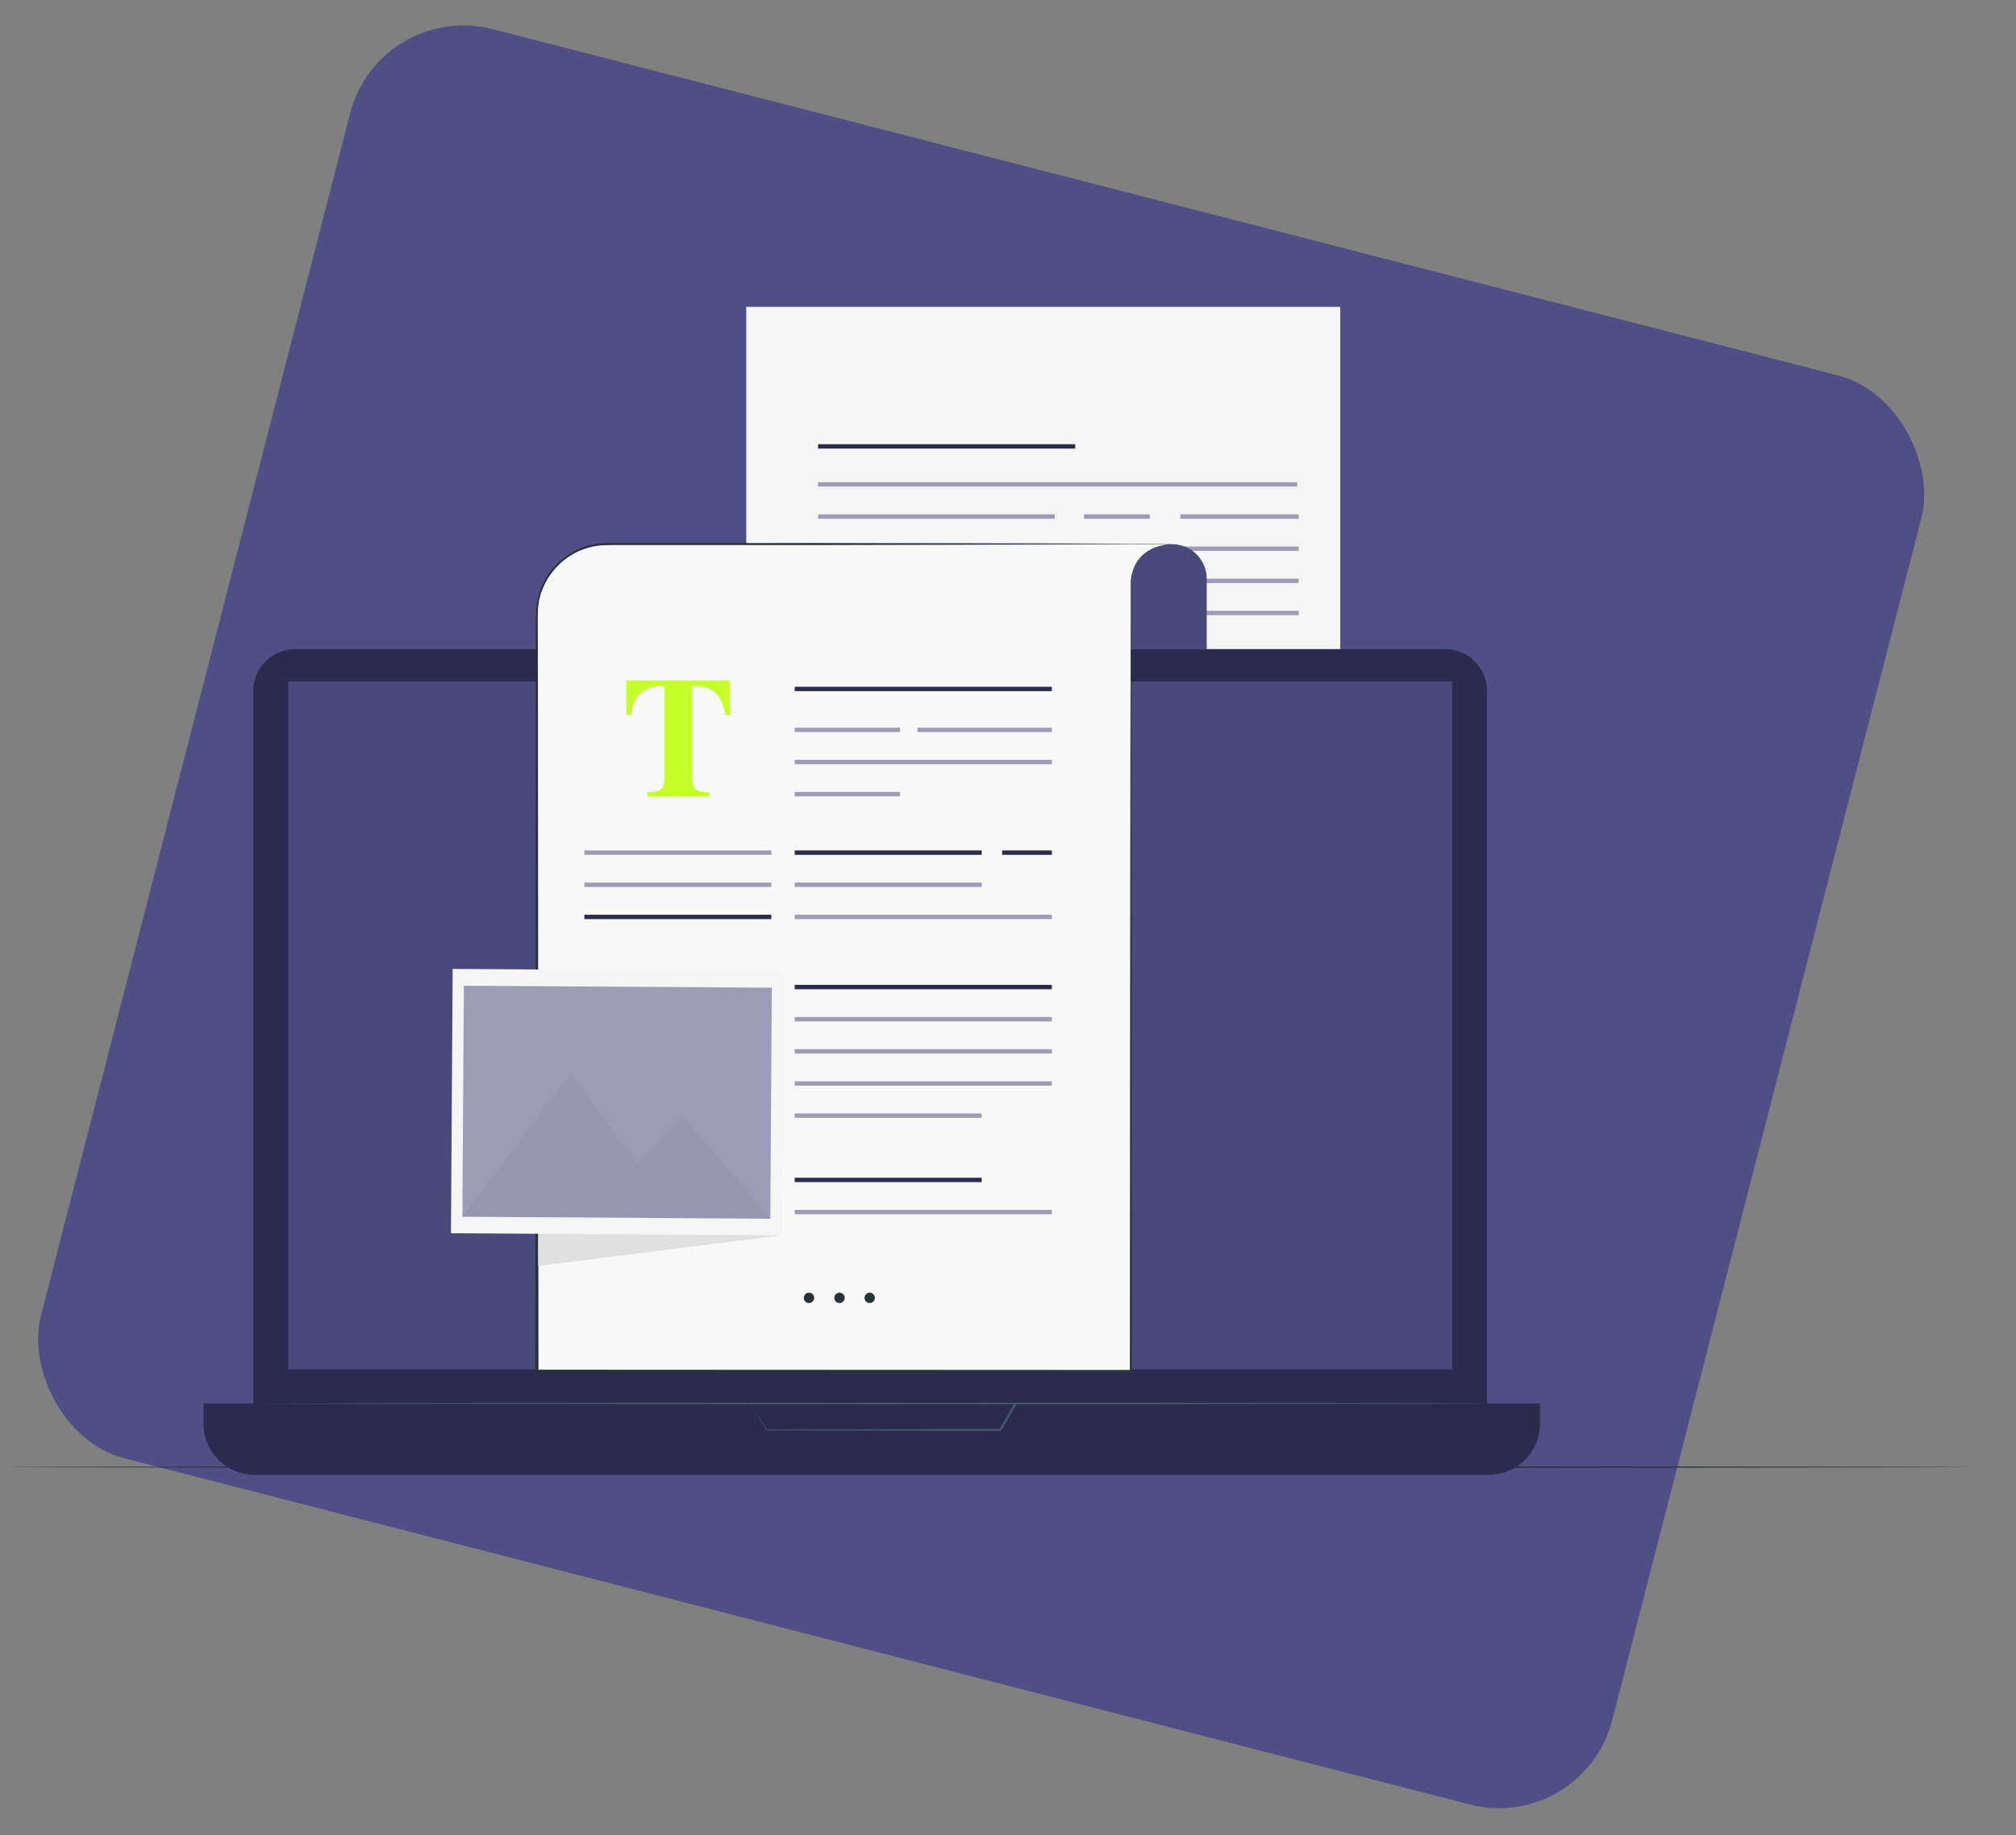 <svg width="690" height="628" viewBox="0 0 690 628" fill="none" xmlns="http://www.w3.org/2000/svg">
<rect x="0" y="0" width="690" height="628" fill="#808080" stroke="none"/>
<rect x="129.815" width="555.321" height="505" rx="40" transform="rotate(14.427 129.815 0)" fill="#4F4F85"/>
<g clip-path="url(#clip0)">
<path d="M678.18 502.013C678.18 502.111 526.39 502.308 339.139 502.308C151.79 502.308 0 502.111 0 502.013C0 501.915 151.79 501.718 339.139 501.718C526.39 501.718 678.18 501.915 678.18 502.013Z" fill="#263238"/>
<path d="M442.762 314.223H255.413V105H458.72V298.197C458.72 307.046 451.529 314.223 442.762 314.223Z" fill="#F5F5F7"/>
<rect x="404" y="187.003" width="40.485" height="1.5" fill="#9C9CB7"/>
<rect x="404" y="198.003" width="40.485" height="1.5" fill="#9C9CB7"/>
<rect x="404" y="209.003" width="40.485" height="1.5" fill="#9C9CB7"/>
<path d="M354.111 194.962C354.111 195.356 337.071 195.749 315.991 195.749C294.912 195.749 277.872 195.454 277.872 194.962C277.872 194.569 294.912 194.176 315.991 194.176C336.972 194.176 354.111 194.569 354.111 194.962Z" fill="#455A64"/>
<path d="M494.574 500.833H101.062C93.182 500.833 86.681 494.442 86.681 486.479V236.453C86.681 228.587 93.084 222.098 101.062 222.098H494.574C502.454 222.098 508.955 228.489 508.955 236.453V486.479C508.955 494.442 502.552 500.833 494.574 500.833Z" fill="#2B2B4F"/>
<path d="M509.546 504.667H87.174C77.52 504.667 69.64 496.802 69.64 487.167V480.284H527.079V487.167C527.079 496.802 519.199 504.667 509.546 504.667Z" fill="#2B2B4F"/>
<path d="M497.036 233.208H98.6V468.584H497.036V233.208Z" fill="#49497C"/>
<path d="M256.792 480.284C256.792 480.284 256.891 480.284 257.186 480.284C257.482 480.284 257.974 480.284 258.565 480.284C259.747 480.284 261.52 480.284 263.786 480.284C268.317 480.284 274.917 480.284 283.092 480.186C299.542 480.186 322.296 480.088 347.61 480.088H348.103L347.906 480.481C347.118 481.858 346.231 483.332 345.345 484.905C344.458 486.479 343.473 488.052 342.587 489.526L342.488 489.625H342.291C307.225 489.526 277.182 489.526 262.407 489.428H262.308V489.33C260.535 486.38 259.058 484.119 258.171 482.546C257.679 481.759 257.383 481.268 257.088 480.874C256.891 480.481 256.792 480.284 256.792 480.284C256.792 480.284 256.891 480.481 257.186 480.874C257.482 481.268 257.777 481.858 258.27 482.644C259.255 484.119 260.634 486.38 262.505 489.231L262.407 489.133C277.182 489.133 307.225 489.035 342.291 488.937L342.094 489.035C342.981 487.56 343.867 485.987 344.754 484.414C345.64 482.939 346.527 481.464 347.315 479.99L347.512 480.383C322.197 480.284 299.64 480.284 283.191 480.284C275.015 480.284 268.415 480.186 263.786 480.186C261.52 480.186 259.747 480.186 258.467 480.186C257.876 480.186 257.383 480.186 257.088 480.186C256.989 480.284 256.792 480.284 256.792 480.284Z" fill="#455A64"/>
<path d="M508.955 480.284C508.955 480.383 414.394 480.579 297.867 480.579C181.242 480.481 86.681 480.383 86.681 480.284C86.681 480.186 181.143 479.99 297.769 479.99C414.394 479.99 508.955 480.088 508.955 480.284Z" fill="#455A64"/>
<path d="M401.195 186.211C407.696 186.211 413.015 191.521 413.015 198.01V222.196H377.752V199.878C377.752 192.307 383.859 186.211 391.443 186.211H401.195Z" fill="#49497C"/>
<path d="M401.195 186.212C401.195 186.31 367.901 186.409 326.925 186.409C285.85 186.409 252.557 186.212 252.557 186.114C252.557 186.015 285.85 185.917 326.925 185.917C367.901 185.917 401.195 186.114 401.195 186.212Z" fill="#263238"/>
<path d="M400.899 186.212L386.124 186.114L364.749 186.212H207.837C194.54 186.212 183.704 197.027 183.704 210.3V464.652V469.076H387.011V199.485C387.602 186.212 400.899 186.212 400.899 186.212Z" fill="#F8F8F9"/>
<path d="M400.899 186.212L278.364 186.507H217.096H209.413C208.133 186.507 206.852 186.605 205.572 186.605C204.291 186.802 203.109 186.9 201.829 187.293C196.904 188.473 192.57 191.423 189.319 195.355C187.743 197.322 186.463 199.485 185.576 201.844C185.379 202.434 185.083 203.024 184.985 203.614L184.492 205.482C184.295 206.76 184.098 207.94 184.098 209.218C184 214.331 184.098 219.444 184.098 224.458L184.295 469.174L183.803 468.683L387.109 468.781L386.715 469.174L386.814 323.662L386.912 250.906L387.011 214.528V205.482V200.96C387.011 200.173 387.011 199.485 387.109 198.698C387.208 197.912 387.208 197.223 387.503 196.437C388.193 193.487 389.867 190.734 392.428 189.063C393.709 188.178 395.088 187.49 396.467 187.097C397.846 186.507 399.323 186.212 400.899 186.212ZM400.899 186.212C399.422 186.31 397.846 186.605 396.467 186.998C394.989 187.391 393.61 188.08 392.428 188.965C389.867 190.636 388.193 193.389 387.602 196.339C387.405 197.027 387.306 197.813 387.208 198.6C387.109 199.386 387.109 200.075 387.109 200.861V205.384V214.528L387.208 250.906L387.306 323.662L387.405 469.174V469.567H387.011L183.704 469.666H183.212V469.174L183.409 224.458C183.409 219.345 183.31 214.233 183.507 209.12C183.507 207.842 183.803 206.564 184 205.286L184.492 203.417C184.591 202.828 184.886 202.238 185.083 201.549C185.97 199.19 187.251 196.83 188.925 194.864C192.176 190.931 196.707 187.883 201.73 186.605C203.011 186.212 204.291 186.113 205.572 185.917C206.852 185.818 208.133 185.818 209.413 185.818H217.096H278.364L400.899 186.212Z" fill="#263238"/>
<path d="M214.338 232.815H249.799L249.897 244.711H248.223C247.632 240.484 246.056 237.632 243.495 236.059C242.017 235.273 239.85 234.781 236.895 234.683V265.653C236.895 267.816 237.289 269.291 238.077 269.979C238.865 270.668 240.441 271.061 242.805 271.061V272.536H221.627V271.061C223.893 271.061 225.469 270.668 226.257 269.979C227.045 269.291 227.439 267.816 227.439 265.653V234.683C224.582 234.781 222.317 235.174 220.839 236.059C217.983 237.632 216.407 240.484 216.111 244.711H214.437L214.338 232.815Z" fill="#C5FF29"/>
<path d="M263.096 337.427L267.726 422.669L184.197 433.189L184.099 336.64L263.096 337.427Z" fill="#E0E0E0"/>
<path d="M154.932 331.546L154.35 422L267.725 422.727L268.307 332.273L154.932 331.546Z" fill="#F5F5F5"/>
<path d="M158.762 337.298L158.253 416.346L263.649 417.022L264.158 337.974L158.762 337.298Z" fill="#9C9CB7"/>
<g opacity="0.2">
<path opacity="0.2" d="M158.291 416.278L195.426 367.414L218.081 398.286L233.645 381.965L263.687 416.967L158.291 416.278Z" fill="black"/>
</g>
<g opacity="0.2">
<g opacity="0.2">
<g opacity="0.2">
<path opacity="0.2" d="M227.931 361.613C227.931 366.234 224.188 369.872 219.559 369.872C214.929 369.872 211.285 366.136 211.285 361.515C211.285 356.894 215.028 353.256 219.657 353.256C224.287 353.256 228.03 356.992 227.931 361.613Z" fill="black"/>
</g>
</g>
</g>
<path d="M278.66 444.103C278.66 445.086 277.872 445.873 276.887 445.873C275.902 445.873 275.113 445.086 275.113 444.103C275.113 443.12 275.902 442.333 276.887 442.333C277.872 442.333 278.66 443.12 278.66 444.103Z" fill="#263238"/>
<path d="M289.101 444.103C289.101 445.086 288.313 445.873 287.328 445.873C286.343 445.873 285.555 445.086 285.555 444.103C285.555 443.12 286.343 442.333 287.328 442.333C288.313 442.333 289.101 443.12 289.101 444.103Z" fill="#263238"/>
<path d="M299.443 444.103C299.443 445.086 298.655 445.873 297.67 445.873C296.685 445.873 295.897 445.086 295.897 444.103C295.897 443.12 296.685 442.333 297.67 442.333C298.655 442.333 299.443 443.12 299.443 444.103Z" fill="#263238"/>
<rect x="272" y="235" width="88" height="1.5" fill="#2B2B4F"/>
<rect x="280" y="152" width="88" height="1.5" fill="#2B2B4F"/>
<rect x="280" y="176" width="81" height="1.5" fill="#9C9CB7"/>
<rect x="371" y="176.003" width="22.528" height="1.5" fill="#9C9CB7"/>
<rect x="404" y="176.003" width="40.485" height="1.5" fill="#9C9CB7"/>
<rect x="280" y="165" width="164" height="1.5" fill="#9C9CB7"/>
<rect x="272" y="260" width="88" height="1.5" fill="#9C9CB7"/>
<rect x="272" y="249" width="36" height="1.5" fill="#9C9CB7"/>
<rect x="272" y="271" width="36" height="1.5" fill="#9C9CB7"/>
<rect x="314" y="249" width="46" height="1.5" fill="#9C9CB7"/>
<rect x="200" y="291" width="64" height="1.5" fill="#9C9CB7"/>
<rect x="200" y="302" width="64" height="1.5" fill="#9C9CB7"/>
<rect x="272" y="302" width="64" height="1.5" fill="#9C9CB7"/>
<rect x="272" y="381" width="64" height="1.5" fill="#9C9CB7"/>
<rect x="272" y="403" width="64" height="1.5" fill="#2B2B4F"/>
<rect x="272" y="313" width="88" height="1.5" fill="#9C9CB7"/>
<rect x="272" y="337" width="88" height="1.5" fill="#2B2B4F"/>
<rect x="272" y="348" width="88" height="1.5" fill="#9C9CB7"/>
<rect x="272" y="359" width="88" height="1.5" fill="#9C9CB7"/>
<rect x="272" y="370" width="88" height="1.5" fill="#9C9CB7"/>
<rect x="272" y="414" width="88" height="1.5" fill="#9C9CB7"/>
<rect x="200" y="313" width="64" height="1.5" fill="#2B2B4F"/>
<rect x="272" y="291" width="64" height="1.5" fill="#2B2B4F"/>
<rect x="343" y="291" width="17" height="1.5" fill="#2B2B4F"/>
</g>
<defs>
<clipPath id="clip0">
<rect width="690" height="427" fill="white" transform="translate(0 105)"/>
</clipPath>
</defs>
</svg>
